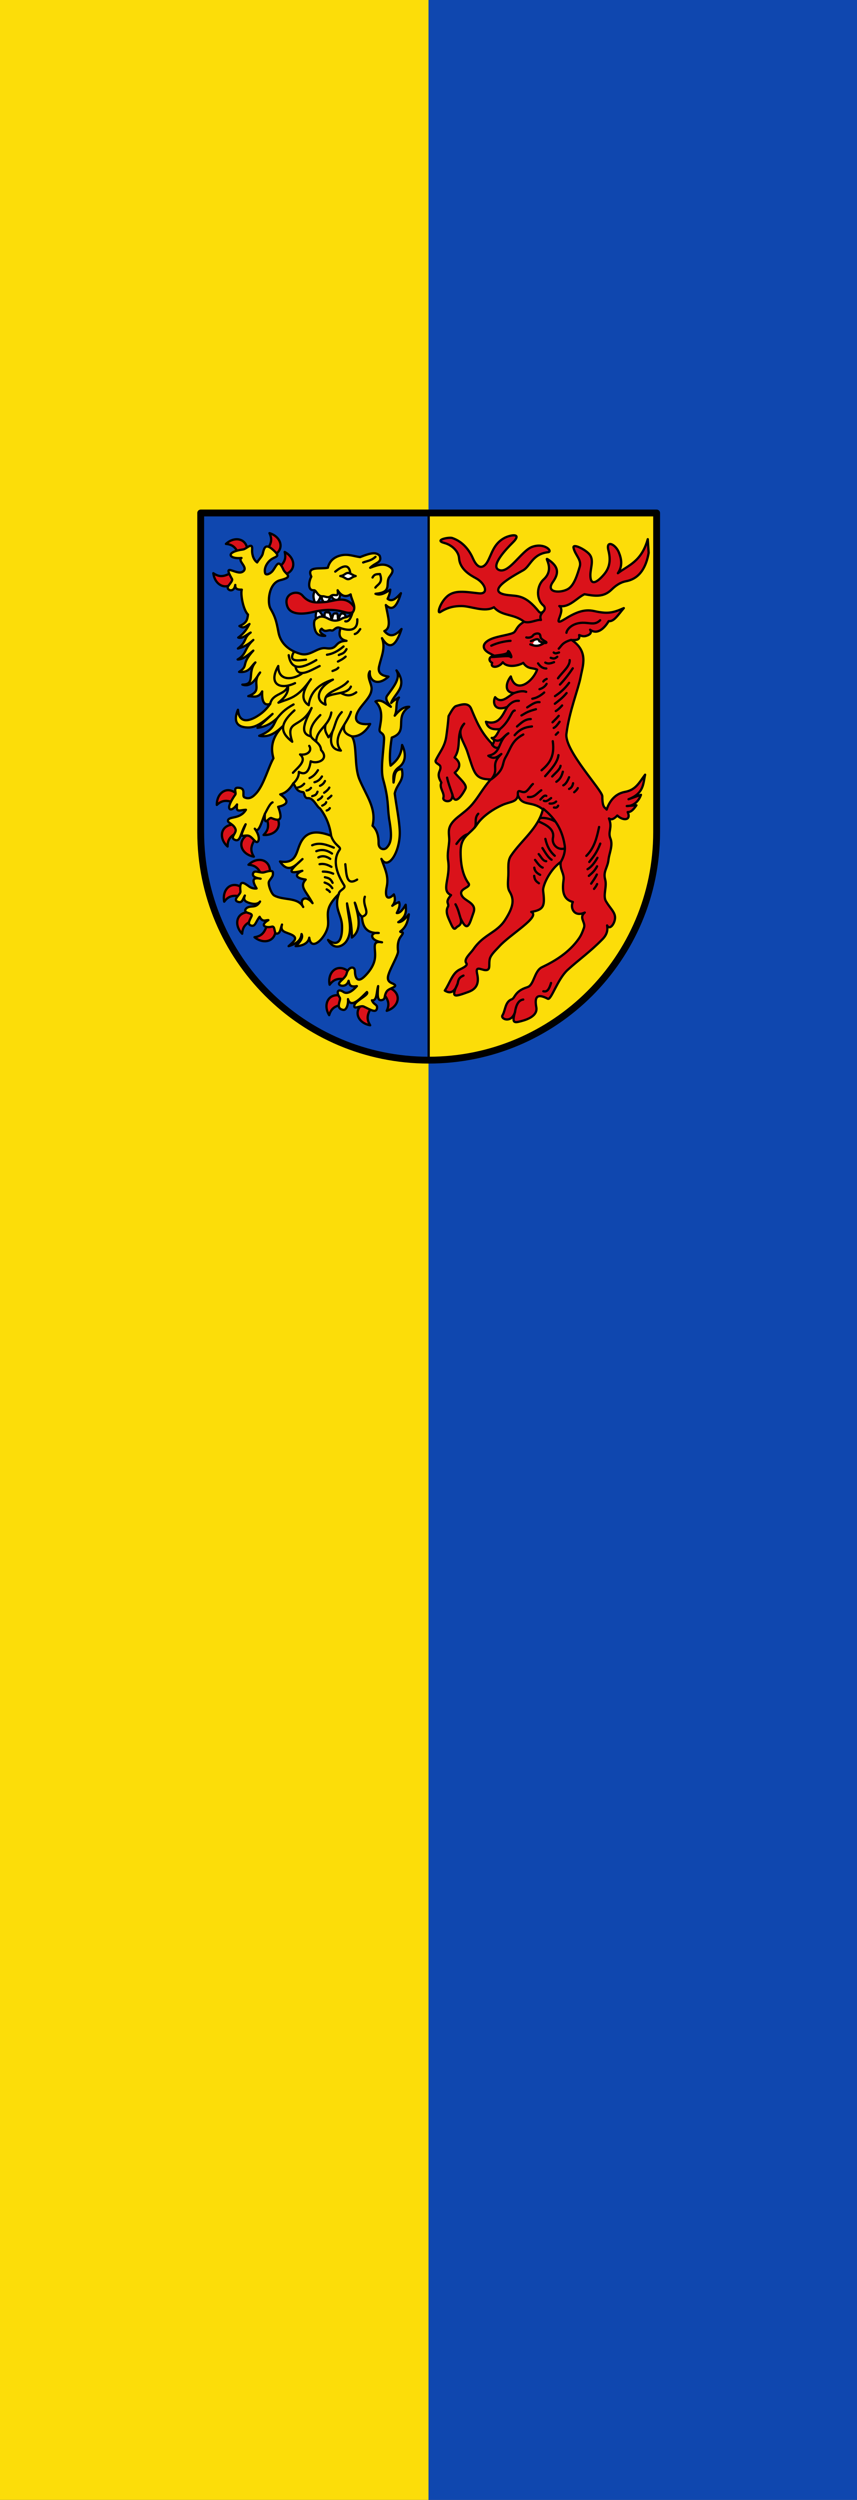<svg xmlns="http://www.w3.org/2000/svg" width="300" height="875"><rect width="100%" height="100%" fill="#333333" stroke="none"/><path d="M150 0h150v875H150" color="#000" fill="#0f47af"/><path d="M0 0h150v875H0" color="#000" fill="#fcdd09"/><path d="M229.745 178.965l-.006 112.446c.44 53.793-46.644 80.718-79.733 79.84l.006-192.286z" fill="#fcdd09"/><path d="M70.267 178.965l-.006 112.446c-.44 53.793 49.278 79.84 79.733 79.84L150 178.964" fill="#0f47af"/><path d="M6 6.003v280c.004 110.455 89.546 199.994 200 199.994s199.997-89.54 200-199.994v-280z" fill="none" stroke="#000" stroke-width="6" stroke-linecap="round" stroke-linejoin="round" transform="matrix(.399 0 0 .399 67.863 177.156)"/><path d="M354.523 379.881c-10.953 11.208-20.57 17.826-30.625 26.992-8.86 8.076-14.47 26.801-17.35 25.282-10.893-5.747-11.42.236-10.103 7.42 1.552 8.466-10.274 11.593-15.658 12.802-4.657 1.046-5.338-.576-2.997-8.75-3.028 10.468-13.08 6.369-10.995 2.978 2.59-4.21 2.176-11.884 8.096-13.994 3.024-1.077 2.397-7.135 13.716-10.628 5.981-1.845 5.889-14.249 12.877-17.553 11.292-5.34 23.719-12.822 32.277-25.068 2.17-3.104 3.304-6.024 4.528-9.6 1.61-4.704-4.851-8.804.662-13.239-9.37 4.286-12.965-4.125-10.444-9.285-9.364-2.45-9.262-11.005-8.129-19.672.692-5.294-3.651-9.303-2.462-15.41-9.876 6.845-15.95 21.089-15.483 25.073 1.512 12.919 1.297 16.78-10.444 18.744 8.864 4.004-18.87 19.875-28.24 30.473-2.23 2.522-7.021 6.728-8.054 10.556-1.146 4.244.487 8.424-1.934 9.693-3.68 1.928-11.137-5.08-9.28 3.292 1.365 6.155 1.412 12.93-7.54 16.154-12.722 4.582-15.52 5.567-9.559-7.193-3.745 10.882-9.509 7-11.235 6.03 4.418-6.551 6.55-15.107 12.667-18.257 2.792-1.438 7.94-3.657 6.237-5.772-2.727-3.387 3.8-8.723 6.132-12.154 8.993-13.23 20.452-14.352 27.726-25.576 8.11-12.514 8.044-18.477 4.052-25.199-2.112-3.557-1.29-8.58-1.072-14.112.276-7.018-.81-12.499 2.3-17.184 8.945-13.48 24.129-24.144 27.997-40.702-9.69-7.886-18.195-2.132-21.895-12.49-.912 6.338-6.524 5.476-13.6 8.608-7.312 3.236-17.284 9.592-22.247 17.048-3.483 5.233-7.627 7.472-10.743 11.534-3.94 5.136-3.837 11.27-3.545 17.4.4 8.415 2.442 16.833 6.728 22.631 3.144 4.255-9.868 4.327-5.474 11.388 2.869 4.61 12.915 6.17 9.957 14.382-3.47 9.632-5.084 18.614-11.362 5.034 1.184 4.395-.49 6.014-2.37 7.05-2.415 1.331-2.842 5.095-6.177-2.431-2.276-5.138-5.096-10.15-2.625-14.613 1.719-3.106-3.283-3.476 2.809-10.345-9.233-4.031-.198-14.89-2.595-30.373-.888-5.731.479-10.621.953-16.652.574-7.299-3.637-12.369 7.682-21.512 4.41-3.562 8.75-6.64 12.539-11.1 5.655-6.66 9.064-13.579 16.198-21.848-14.242-.138-14.261-5.58-20.521-24.39-3.058-9.188-10.278-16.478-2.71-24.534-7.944 9.816-1.735 19.45-8.432 29.719 5.41 4.191 5.467 8.626.11 13.306 4.773 5.64 11.049 10.567 9.438 14.065-1.086 2.358-9.177 16.846-11.451 5.14.41 8.545-8.956 6.001-7.964 2.822 1.349-4.323-4.052-8.885-1.736-13.327-5.313-8.649.105-9.87-.917-14.227-.45-1.915-4.874-2.668-4.09-5.184 3.197-6.984 8.044-11.83 9.343-21.282.717-5.216 1.33-9.83 1.996-17.682 2.495-4.456 4.594-8.185 6.569-8.79 5.3-1.624 10.909-3.213 13.236 2.335 4.297 10.242 8.398 20.936 18.946 31.404.915-1.926 2.212-3.853-.886-5.78 3.39.485 5.014-4.332 7.115-7.716-5.662.498-10.644-.139-12.198-6.488 11.545 3.407 14.408-5.814 18.686-12.977-12.105 4.48-12.74-4.762-10.64-8.564 5.536 6.346 11.073-.612 16.61-3.634-8.86-.421-7.181-9.142-2.855-14.534 4.328 15.828 19.07 5.018 23.098-5.969-4.066-1.97-8.132-.053-12.198-5.97-3.72 2.474-13.928 4.71-17.908-.518-3.703 5.225-11.425 5.222-9.343.519-4.108-2.098-2.345-5.931 1.817-6.23l-4.931-2.594c-6.663-3.98-5.098-8.826 1.816-11.939 6.616-2.978 18.51-3.926 20.763-6.229 2.1-2.147 2.142-5.246 8.565-9.083-9.269-7.317-19.475-4.549-26.473-12.718-8.132 4.766-20.087-.983-28.289-1.038-6.35-.042-12.02.989-18.686 5.19-3.374 2.128-.299-8.058 5.71-13.495 6.783-6.138 16.2-4.102 28.03-2.855 9.12.962 5.629-8.77-2.413-13.16-4.598-2.51-14.213-7.606-14.943-17.636-.46-6.313-6.622-11.718-12.75-13.325-9.904-2.596 3.874-5.406 6.747-4.412 9.55 3.305 15.084 10.882 18.167 17.908 4.664 10.628 9.662 7.989 12.458 3.374 4.043-6.672 5.237-15.927 15.053-21.282 4.838-2.639 16.538-4.955 7.267 4.153-5.905 5.802-19.309 20.234-12.28 23.736 8.683 4.325 19.924-16.662 29.41-20.103 11.037-4.003 18.501 4.173 14.014 4.672-13.831 1.54-15.541 12.317-21.8 15.832-10.261 5.761-34.997 19.263-13.237 21.8 8.373.977 15.106-.357 26.991 14.534 2.35 2.944 7.513-2.371 3.894-5.45-6.438-5.476-6.055-17.079.259-22.839 10.26-9.36-.05-20.023 3.634-17.648 10.481 6.758 9.372 12.937 4.412 19.984-6.844 9.722 7.309 9.793 13.495 5.97 5.466-3.378 8.181-13.14 10.122-19.466 1.85-6.028-4.17-10.344-5.45-16.61-.888-4.345 11.561 2.03 14.534 6.488 3.234 4.85.338 11.461.26 17.13-.162 11.632 7.231 5.45 12.197-.52 5.296-6.365 5.502-13.436 3.634-20.762-2.453-9.623 6.2-5.431 9.084 1.557 2.374 5.753 3.562 12.091-.779 18.427 9.174-7.042 20.608-9.966 26.213-29.846l.779 11.938c-2.047 11.87-7.368 22.556-19.725 24.915-5.343 1.02-9.35 3.997-12.977 7.527-6.983 6.795-14.732 5.494-23.617 3.893-6.845 3.316-13.367 11.993-22.06 10.381 6.4 4.153-7.667 19.153 4.411 11.68 9.617-5.95 17.1-9.301 26.213-7.268 11.535 2.574 16.121 1.743 25.954-2.595-4.672 5.408-8.565 12.07-13.237 11.42-2.797 4.657-9.198 12.747-16.35 7.526 0 0 2.483 3.027-2.076 4.931-3.225 1.347-4.672.845-7.527-.26 1.085 4.72-2.883 4.385-6.488 4.413 14.93 10.002 9.643 22.497 7.786 32.441-1.913 10.244-10.003 30.205-12.458 49.83-1.818 14.535 31.516 49.49 31.498 54.767-.036 10.888 2.662 9.603 3.799 11.675 1.74-5.308 6.032-13.713 16.076-15.533 9.457-1.713 12.305-7.97 17.663-15.092-1.791 7.858-.9 16.314-14.534 21.54l10.9-3.892c-1.557 4.636-5.82 10.054-12.457 9.862l8.468-.687c-2.212 3.187-4.49 6.147-7.663 5.97 3.367 7.574-4.18 7.82-9.11 3.022-2.445 2.53-4.89 4.384-7.336 2.56 3.415 8.244-1.2 11.456 1.29 17.574 2.48 6.09-1.032 12.722-1.651 18.492-.79 7.368-4.908 10.416-2.957 17.465 1.79 6.464-2.236 14.254.734 19.174 3.664 6.07 7.072 8.68 7.844 12.977.918 5.114-4.327 13.234-6.876 8.18.722 4.227-.12 8.069-4.025 12.063z" fill="#da121a" fill-rule="evenodd" stroke="#000" stroke-width="2" stroke-linecap="round" stroke-linejoin="round" transform="matrix(.399 0 0 .399 69.458 177.156)"/><path d="M186.589 225.206c.897-1.856 1.794-1.146 2.69 0-.896.73-1.793 1.181-2.69 0z" fill="#fff" fill-rule="evenodd"/><path d="M311.7 128.393c1.557 1.468 3.115.338 4.672 0m-7.286 4.672c1.665.441 3.143 1.441 5.742-.918m-10.49 5.102c2.552 1.46 5.102.564 7.653-.367m-14.002 1.05c1.935 2.91 4.31 4.502 7.223 4.476m.322 9.16c-1.08.505-2.39 1.25-2.917 2.26m2.854 2.076c-1.168 2.197-3.613 3.96-6.228 4.671m4.126 2.913c-3.473 3.065-6.945 4.837-10.418 5.455m6.31 3.02c-3.6-.48-7.199 2.238-10.798 4.583m7.652 1.615c-8.209 2.166-9.45 3.73-12.691 5.437m-5.982 17.335c5.06-5.985 10.122-7.13 15.182-7.656m10.856-73.262c-3.163 1.832-6.093 3.833-12.283 1.264m-11.679 71.998c3.548-3.019 6.858-6.463 12.068-6.489m24.007 11.68l-2.076 2.075m3.374-11.42c-1.73 2.478-3.46 4.685-5.19 5.451m4.411-10.64c-1.816 2.153-3.633 3.88-5.45 5.709m8.435-14.793c-2.033 2.333-3.894 3.981-5.58 4.93m9.495-15.8c-4.15 4.926-7.053 6.73-10.292 9.375m12.489-18.35c-4.123 5.69-8.246 8.873-12.369 11.665m12.893-31.605c.383 5.376-6.507 10.568-10.26 15.944m12.945-8.74c-4.323 6.503-7.857 10.64-11.21 14.235m-1.096-31.485c2.622-2.509 2.762-5.201 10.87-7.71m-39.289-2.13c2.109.57 4.75-.064 5.764-1.606 1.188-1.806 5.22-2.748 6.226-.757 1.061 2.1-1.04 2.604 4.88 5.997 1.967 1.128.074 2.293-5.45-.26-.694-3.543-4.61-1.007-7.397-.13m10.758-25.934c-1.446 1.908-3.37 3.576-1.965 7.368-3.443-.645-9.923 3.354-14.762 1.545m37.145 9.697c.22-2.894 5.442-9.34 16.002-8.767 5.654.307 9.345 1.912 13.553-2.228m-92.913 31.144c5.824-.806 11.942-1.3 12.028-3.445.13-3.248 5.152 7.182 1.924 4.21-1.25-1.15-11.434.246-15.913.318m12.343-1.558c-.927.015 3.765-1.18 3.765-1.18m.136-11.448c-4.797.245-11.704 1.773-16.878 4.279m19.984 41.525c3.547-1.158 7.094-2.272 10.64-1.038m-16.61 13.236c2.166-2.536 5.387-5.805 10.172-5.36m-16.66 24.825c9.051-7.36 10.08-16.264 13.03-16.324m7.536 21.027c-10.198 5.388-10.673 11.687-15.537 19.947-3.7 6.285-.139 10.37-12.675 19.471 8.142-9.642-1.834-11.76 8.944-22.32-3.236 2.376-6.293 5.33-11.42 1.557 12.024-2.488 7.671-12.714 17.586-19.698-4.572 2.313-7.382 10.495-14.579 4.057m.186 5.78c2.068 2.947 4.587 3.657 6.165 2.2m51.918 51.477c-1.223 2.277-2.447 1.614-3.67 1.579m1.903-5.217c-1.316 1.178-2.966 2.021-5.74 1.74m1.31-4.791c-2.137 1.655-4.275 3.507-6.412 2.317m2.202-4.241c-1.73-1.028-3.46 1.46-5.19 3.208m.79-8.121c-3.676 2.265-5.837 6.652-11.697 5.862m43.728-7.781c-.714 1.544-1.961 2.555-3.146 3.628m-.975-7.906c-.6 3.096-1.94 4.342-3.513 5.007m.005-10.287c-1.692 4.255-3.384 6.304-5.076 7.14m-.393-11.938c-1.582 5.826-3.65 7.29-5.71 8.824m3.697-14.014c-.443 3.114-4.515 6.228-7.33 9.343m5.469-18.718c-.706 6.148-6.19 12.297-11.672 18.445m6.69-30.656c1.952 14.034-3.6 20.125-9.83 25.497m51.508 64.328c-3.217 8.441-6.434 11.895-9.65 16.127m7.157-3.67c-2.895 5.075-5.79 8.35-8.685 10m10.14-37.044c-1.96 9.103-3.984 18.182-11.204 25.372m-35.937-14.938c1.483 6.713 4.091 11.136 8.244 14.824m-10.828-6.79c2.683 4.316 5.365 8.802 8.048 10.27m-11.362-33.572c6.71 2.972 14.194 6.77 12.552 14.387-1.188 5.507 3.963 11.223 10.479 9.282m-22-26.403c2.396-1.058 9.289.13 13.198 2.672m-10.232-11.129c7.782 6.308 16.245 15.523 18.816 31.928.758 4.835-.472 9.806-3.387 14.806m-37.625-58.623c-.56-6.6 2.686-1.803 6.22-2.815 2.518-.72 5.092-5.628 6.946-6.958m-75.27-5.579c.583 3.334 2.655 9.148 4.666 14.859m22.666 16.799c-3.89 4.032-1.075 9.349-3.169 12.097m-15.973 14.38c3.334-4.623 6.668-7.828 10.002-8.544m113.41 43.752c-.895 2.106-1.79 3.066-2.685 4.242m2.438-12.61c-1.657 3.415-3.313 5.48-4.97 8.001m5.185-15.205c-2.401 4.542-4.802 6.17-7.204 8.395m-47.982-.005c.404 4.123 2.325 5.211 4.153 6.488m1.114-7.395c-3.736-1.811-4.824-4-5.16-6.297m.672-6.811c2.228 2.981 4.456 6.146 6.684 6.758m-3.481-11.855c2.068 2.387 3.613 6.082 6.564 6.26m-2.5 114.07c2.249.423 4.498.452 6.747-7.267m-24.396 14.534c-3.781.475-6.165 4.096-7.178 10.8m-45.248-31.823c-4.601 1.901-4.532 4.581-5.16 7.144m-1.847-69.691c2.568 4.64 3.151 8.286 4.47 12.3" fill="none" stroke="#000" stroke-width="2" stroke-linecap="round" stroke-linejoin="round" transform="matrix(.399 0 0 .399 69.458 177.156)"/><g fill-rule="evenodd" stroke="#000" stroke-width="2" stroke-linecap="round" stroke-linejoin="round"><path d="M106.257 78.35c-2.608 3.976-.764 7.952.367 11.929 2.457-1.861 5.204-6.605 4.772-9.91 1.076 2.263-.04 5.995 3.303 8.258 3.442.264 4.399-3.508 5.505-6.607 1.53 3.778 3.059 3.716 4.588 4.405 3.279-.345 3.609-3.348 3.487-6.607-8.075-4.665-13.947-.856-22.022-1.468zM107.542 94.5c.258 2.63-2.139 6.912 1.1 10.46 8.137 2.619 16.64 1.4 24.776.55-.045-3.136.194-7.106-2.753-7.34-2.553-.58-2.786 3.482-4.037 5.506-.559-2.187.101-6.81-2.203-5.506-2.822-.841-2.584 3.674-3.67 5.873-.358-3.784-1.827-8.152-3.12-6.79-4.45-.862-2.073 2.662-3.487 4.404-2.202-2.812-4.404-7.021-6.606-7.157z" fill="#fff" transform="matrix(.399 0 0 .399 67.863 175.56)"/><path d="M140.148 91.799c-7.29-10-17.144-4.17-25.465-3.634-7.09.457-13.4 1.347-19.327-5.665-4.692-5.552-17.319-1.773-13.356 9.406 2.84 8.015 14.7 6.845 22.073 5.083 11.368-2.716 19.547-2.519 28.29 0 9.387 2.706 9.102-3.384 7.785-5.19zM66.346 27.694c9.862 2.946 13.354 13.2 5.047 18.755-4.268 2.853-8.749-2.146-6.439-5.513 3.22-4.695 3.76-8.221 1.392-13.242zM79.683 44.188c9.081 4.844 10.47 15.587 1.226 19.383-4.749 1.95-8.15-3.839-5.217-6.68 4.088-3.963 5.316-7.312 3.99-12.703zM28.13 37.138c7.547-6.998 18.153-4.797 18.718 5.18.29 5.125-6.292 6.446-8.02 2.746-2.407-5.16-5.17-7.416-10.698-7.926zM17.077 62.812c1.225 10.22 10.736 15.405 17.623 8.164 3.537-3.72-.627-8.986-4.338-7.283-5.174 2.375-8.74 2.307-13.285-.88zM20.144 266.118c-.182-10.291 8.53-16.727 16.343-10.495 4.012 3.202.606 8.987-3.302 7.807-5.45-1.646-8.974-1.091-13.041 2.688zM29.59 302.59c-7.666-6.87-6.454-17.634 3.429-19.118 5.076-.762 6.998 5.67 3.474 7.732-4.915 2.874-6.906 5.834-6.904 11.385zM52.616 311.489c-10.14-1.772-14.807-11.547-7.207-18.036 3.904-3.333 8.94 1.108 7.04 4.722-2.65 5.04-2.773 8.604.167 13.314zM61.143 292.453c10.27.674 17.116-7.72 11.264-15.821-3.005-4.161-8.947-1.037-7.956 2.924 1.383 5.523.66 9.016-3.308 12.897zM47.917 318.596c7.415-7.139 18.06-5.137 18.812 4.828.386 5.119-6.17 6.562-7.967 2.895-2.504-5.112-5.309-7.317-10.845-7.723zM26.625 350.982c-2.021-10.092 5.399-17.984 14.2-13.25 4.52 2.43 2.206 8.733-1.851 8.271-5.657-.643-9.024.533-12.349 4.98zM42.381 379.094c-7.21-7.346-5.31-18.01 4.647-18.858 5.114-.436 6.621 6.107 2.972 7.938-5.089 2.554-7.266 5.38-7.619 10.92zM53.216 382.164c7.952 6.536 18.408 3.705 18.376-6.288-.016-5.133-6.666-6.058-8.169-2.262-2.096 5.294-4.719 7.711-10.207 8.55zM118.72 450.541c-5.414-8.754-1.21-18.738 8.689-17.37 5.085.704 5.112 7.417 1.149 8.399-5.527 1.369-8.273 3.645-9.839 8.971zM119.119 423.839c-2.022-10.092 5.398-17.984 14.2-13.25 4.52 2.43 2.205 8.732-1.852 8.27-5.657-.642-9.024.534-12.348 4.98zM154.699 459.402c-10.152-1.695-14.894-11.433-7.343-17.98 3.878-3.362 8.947 1.04 7.075 4.668-2.61 5.06-2.707 8.626.268 13.312zM169.22 446.722c9.84-3.022 13.253-13.302 4.904-18.793-4.29-2.82-8.732 2.213-6.397 5.562 3.257 4.67 3.824 8.192 1.494 13.23z" fill="#da121a" transform="matrix(.399 0 0 .399 67.863 175.56)"/></g><g><path d="M164.544 313.44c2.593 7.903 6.734 14.922 4.672 24.397-2.071 9.519.97 12.279 6.229 6.748 1.395 3.335 1.389 6.67-1.358 10.005 1.44-1.09 3.088-2.182 5.897-3.272 1.326 3.206-.405 6.411-1.944 9.617 2.596.276 5.19-2.711 7.786-7.267.395 5.105 1.183 10.209-6.488 15.313 3.089.097 6.178-3.125 9.267-6.895-.785 5.56-1.965 11.001-7.562 15.117.259 1.373 4.622-.992.63 4.236-2.753 3.607-3.173 8.287-2.532 13.06.327 2.428-4.867 11.69-7.33 17.565-1.59 3.98-3.26 8.3 1.817 10.38 7.984 3.273-2.16 3.81-4.412 7.268-2.53 3.885-.926 6.446-3.686 7.426-4.572 1.624-4.523-3.409-3.84-12.098-1.533 4.664-.84 13.336-5.45 12.458 1.607 4.159 5.03 3.384 4.43 6.98-.783 4.694-6.095 1.026-11.698-1.53-2.784-1.27-9.338 3.331-8.108-1.19 1.174-4.316 13.266-8.918 10.963-11.527-4.502 4.316-13.972 15.256-16.61 6.229.445 4.558-1.38 9.968-4.166 9.464-7.538-1.365-1.587-8.608-3.03-10.749-3.497-5.187-1.597-8.253 3.303-4.944 3.233 2.183 7.786-.629 11.68-5.19-6.77 1.34-6.446-2.048-7.268-4.672-1.444 4.985-5.87 4.742-7.342 3.955-3.98-2.128 4.493-5.467 5.62-10.279 1.373-5.862 7.262-7.222 7.311-1.994.036 3.83 1.338 11.218 8.167 4.742 3.649-3.461 8.221-9.1 9.277-15.521 1.43-8.698-3.734-16.505 6.295-14.643-11.428-1.732-10.562-9.317-2.868-8.179-8.26.305-14.201-2.866-14.66-14.261-5.064-4.113-4.235-8.225-6.35-12.337 3.333 11.97 6.53 23.883-2.569 30.593.047-12.907-2.477-20.673-4.241-29.96.668 11.348 5.884 23.907-.666 33.373-2.454 3.547-10.266 8.773-15.97-1.316 9.997 7.373 12.688-2.25 12.237-12.756-.42-9.738-7.38-15.037-2.805-27.51-13.097 12.796-8.899 18.031-9.407 26.692-.598 10.194-14.923 25.264-16.52 11.598-.762 4.477-5.333 7.336-11.957 7.417 4.678-4.096 6.692-7.976 5.182-10.62-.52 6.214-5.491 8.786-11.336 10.643 4.261-3.915 8.749-6.948 2.874-9.91-5.11-2.575-10.718-2.32-8.667-9.039-1.374 3.527-1.312 7.295-4.121 7.943-3.419.789-1.344-7.057-4.887-6.082-4.788 1.32-11.27-.794-2.962-5.767-2.555-.089-5.11 2.13-7.665-2.905-3.366 4.123-3.673 8.47-7.013 7.82-4.626-.902-1.242-5.51-.07-8.365 1.073-2.615-3.385-2.341-5.073-3.876-1.217-1.107-.11-3.567 3.242-4.34 3.018-.695 6.19.65 9.286-4.614-2.231 2.919-6.96 2.19-10.198.97-3.005-1.131-4.676-2.505-3.151-6.218-2.023 3.777-2.377 6.683-6.026 5.483-5.278-1.736 2.48-6.471 2.183-9.054-1.322-11.47 3.591-7.214 7.706-4.303 2.313 1.636 4.693 1.833 6.43 1.645-3.612-6.046-4.51-10.283 3.544-8.551-6.591-.94-7.44-3.085-6.372-5.185 1.357-2.666 6.175.606 9.696-.488 8.477-2.634 7.495-.06 7.436 1.975-.078 2.665-3.772 4.925-3.683 7.563.103 3.076 2.519 9.583 4.95 10.915 8.101 4.439 20.453 1.144 25.345 10.014-3.893-5.899 1.584-11.608 8.18-3.355-6.069-11.296-11.676-14.333-6.014-20.674-11.66-1.654-7.726-5.815-2.931-7.723-14.86 3.67-10.26-.973.131-10.298-6.277 5.792-12.512 13.097-19.74 2.14 13.448 2.306 14.206-7.124 17.09-14.225 4.666-11.491 13.156-13.946 27.77-8.305-1.213-10.016-5.222-18.234-9.863-24.137-2.622-.963-5.43-9.301-10.561-8.893-3.373.268-2.933-5.192-4.08-5.28-6.47-.496-6.532-5.309-8.717-7.627-3.15 5.167-6.885 8.585-11.42 9.602 8.623 5.94 6.126 9.101-1.816 10.9 5.191 13.61-.466 12.13-5.97 9.863-2.461-1.014-6.517 8.966-5.709-3.633-2.788 6.585-5.384 17.924-8.824 12.976 4.069 5.676 4.08 9.872 2.574 11.398-1.699 1.721-4.02-3.248-7.246-4.91-2.593-1.335-6.423.625-6.716-.73-.342-1.583 1.422-4.518 3.342-9.65-4.668 7.679-4.322 15.705-9.331 13.717-4.908-1.948 1.617-5.983.507-9.306-1.604-4.804-7.292-5.511-6.65-7.83 1.082-3.913 10.513-.66 15.734-9.299-5.71.26-8.98 2.968-7.786-4.672-4.128 5.63-7.195 5.22-6.93 2.083.246-2.907 3.61-8.267 5.373-10.647 1.129-1.524-1.952-6.1 2.143-6.092 8.202.018 3.217 7.108 5.902 8.428 4.04 1.985 7.272-.04 10.722-4.014 6.41-7.39 10.48-22.98 14.713-30.245-2.278-8.18-2.18-17.516 8.045-28.03-7.752 7.437-13.669 9.588-20.503 8.306 13.061-5.191 12.305-10.382 15.832-15.572-5.797 5.513-11.593 7.885-17.39 8.564l13.237-12.198c-6.718 5.713-13.558 12.173-21.8 11.939-10.519-.299-12.333-6.485-8.565-15.572.956 12.1 9.547 10.678 18.426 4.671 3.57-2.415 6.575-5.104 9.863-9.862-5.116 1.926-7.429-1.754-7.008-10.9-3.558 6.457-7.993 4.157-12.198 4.152 13.724-5.163 2.04-11.092 10.382-20.763-4.232 6.041-8.013 13.253-15.572 10.641 12.097.068 3.81-10.433 11.419-19.465-4.009 3.424-5.241 9.277-14.274 8.305 8.818-5.815 1-6.08 12.457-18.686-4.585 3.83-9.17 7.976-13.755 7.786 8.031-4.561 5.512-9.525 13.755-17.13-4.898 4.508-9.285 6.46-13.495 7.527 8.281-6.488 4.758-9.343 11.16-14.015-3.634 1.913-7.267 5.63-10.9 4.412 5.528-3.98 7.714-7.959 9.861-11.938-3.806 2.375-5.017 4.26-8.824 1.817 6.182-2.514 7.029-5.533 7.508-10.085-4.188-3.996-6.697-17.875-5.432-21.838-3.083.031-6.018-.115-5.71-4.153-1.088 7.238-7.221 4.763-6.597 2.004.392-1.73 4.743-5.485 3.743-7.194-8.896-15.213 3.612-3.162 9.084-6.23 6.319-3.542-4.755-9.543-.779-12.197-11.053 1.156-14.76-5.242 1.557-7.527 2.8-.392 8.39-7.137 7.786.26-.226 2.768.489 8.391 4.412 11.16 1.204-2.315 4.308-5.108 4.9-7.642 1.119-4.777 2.133-9.387 8.596-3.778 8.764 7.607 1.665 5.283-3.057 10.395-3.363 3.642-4.31 7.633-3.4 10.533.683 2.178 4.745.382 6.74-2.31 3.441-4.646 4.88-10.847 9.32-.71 1.629 3.72 9.564 6.111-2.855 9.084-10.239 2.45-11.543 19.724-8.565 24.915 4.009 6.988 5.07 10.324 7.008 20.763 1.494 8.047 7.058 15.431 19.205 18.946 8.744 2.53 14.785-6.001 22.32-4.931 11.405 1.619 6.63-6.13 18.167-6.489-6.401-1.384-7.064-5.638-5.19-11.16-4.365-2.134-5.69 2.83-8.046 2.077-3.05-.975-5.277 2.219-8.564-1.558-2.793 2.077-.997 4.153 3.114 6.23-7.018.493-8.598-3.295-9.344-6.955-.712-3.497-.798-6.832 1.558-8.099 2.811-2.153 5.48-2.691 10.381 0 3.607 1.98 7.772 2.637 11.939 0 2.804-1.774 5.101-.102 9.343-5.19 4.087-4.903-.72-10.728-1.557-16.092-3.807 2.37-7.613 2.27-11.42-3.633 1.22 7.524-3.052 2.39-5.886 5.011-2.494 2.307-5.144.115-7.09.3-4.676.444-5.605-5.53-7.875-5.311-5.09.49-4.972-6.451-2.247-11.939-4.504-9.597 7.769-6.318 14.52-7.786 1.212-5.017 4.483-9.28 11.693-10.9 6.134-1.378 11.073.85 16.61 1.557 10.887-4.357 14.016-4.158 17.13-1.298 2.46 6.21-3.335 5.782-8.306 10.641 6.662-2.508 12.247-4.382 17.648-.519 4.702 3.363-.3 7.012-1.442 9.721-2.4 5.692 2.715 12.423-11.534 13.637 4.325 1.846 8.65-.719 12.976-3.633-.329 3.584-1.33 5.812-2.335 8.045 3.893 3.172 7.786-.626 11.679-4.93-4.412 14.848-8.824 14.614-13.237 10.38 1.833 10.607 5.34 19.777-1.297 22.84 5.438 6.541 10.299 3.274 15.053-1.817-4.707 14.449-10.347 19.198-17.13 8.045 3.333 8.565-.655 16.248-2.595 24.916-1.485 6.639 3.762 8.165 8.305 8.824-10.297 9.295-17.371 2.87-16.35-4.672-3.274 4.79 1.829 11.02 1.5 15.605-.348 4.855-3.137 8.086-7.989 13.982-10.346 12.573-5.547 17.922 6.748 16.61-3.622 6.548-9.397 11.334-16.09 10.9 5.024 7.208 1.736 26.057 6.747 37.893 6.219 14.687 15.07 25.434 11.42 40.487 4.42 4.053 5.407 10.342 5.292 15.272-.117 5.054 4.681 6.658 7.165 3.933 3.806-4.174 4.994-9.003 2.076-25.434-1.604-11.711-.262-16.625-5.19-34.258-2.515-8.997.257-24.127.778-35.297.324-6.932-4.747-4.554-3.893-9.343 1.521-8.527 3.27-16.794-3.633-23.877 5.009-2.561 9.13 2.102 13.496 4.671-1.79-2.19-5.5-6.531-3.374-9.602 4.572-6.609 12.527-15.1 8.305-22.32 4.189 5.285 5.16 10.4 3.403 14.964-1.885 4.897-6.714 9.197-8.075 13.584 2.008-2.124 3.821-2.939 6.842-4.77-3.518 4.996-1.064 10.27-3.727 15.93 3.049-3.525 6.953-8.013 12.717-7.786-14.015 9.171.17 21.582-15.313 26.992-1.676 10.545-2.13 18.953-1.038 24.656 4.835-3.951 9.268-8.245 10.122-18.168 3.037 6.127 4.06 14.536-2.685 19.42-5.97 4.323-4.978 8.854-4.842 13.541 1.212-4.97.256-11.865 7.267-11.68 2.396 10.21-4.235 12.372-6.228 21.283 1.47 11.2 4.055 23.528 4.412 32.96.664 17.595-9.948 35.126-16.092 24.397z" fill="#fcdd09" fill-rule="evenodd" stroke="#000" stroke-width="2" stroke-linecap="round" stroke-linejoin="round" transform="matrix(.399 0 0 .399 67.863 175.56)"/><path d="M124.057 61.433c11.627-9.515 12.739-1.667 13.235 1.757m11.25-9.77c3.56-1.436 6.816-1.347 10.812-4.963m-2.596 18.167c1.75-3.312 3.844-2.868 6.533-3.051 2.823 7.82-1.91 8.883-4.032 11.875m-18.073 40.747c2.332-.723 3.195-2.159 4.793-4.336m-13.098-6.824c2.29.472 4.428-1.17 6.23-7.527m-10.382 13.496c3.668 1.226 15.248 4.878 14.654-7.741m-16.211 31.359c2.249-1.263 4.498-.818 6.747-5.19m-17.129 4.93c4.845-.675 9.69-3.166 14.534-7.267m-4.931 13.237c2.25-1.17 4.499-2.213 6.748-4.323m-11.496 12.615c1.8-.782 3.77-1.225 5.115-2.918m15.724 21.617c-5.319 3.86-8.853 3.003-13.683.501m8.949-5.508c-2.91 6.888-14.792 5-21.852 9.143m-48.938 5.986c2.054-9.588 13.752-7.75 15.595-16.014.859 6.514-3.396 10.874-8.328 14.976 10.664-4.045 16.776-4.137 28.44-20.566-6.409 8.726-9.882 17.688-1.905 22.781 1.201-10.539 7.818-18.262 21.25-22.44-13.423 6.872-16.44 18.215-6.38 22.028-3.587-12.227 11.87-11.546 19.496-20.39m-39.725-7.464c-6.151 5.251-21.5 8.856-21.347-6.131-9.172 16.154 1.701 21.257 14.705 15.053m.323-14.841c1.94 10.948 12.338 4.235 21.262-.18m-27.13-9.507c2.282 15.017 13.374 10.765 24.231 4.284m-19.488-7.485c-5.695 9.61 3.466 7.933 10.404 7.15m33.717 56.784c-1.88 6.927 2.247 8.781 6.511 10.51m-16.98-4.33c-2.856 9.611-1.023 15.986 7.377 16.788-8.83-11.333 5.076-22.666 8.824-33.999m-22.106 10.8c-1.758 5.635.958 8.613 2.382 11.52 6.63-6.918 4.594-14.66 11.679-22.06m-9.147.322c-2.167 12.175-12.716 14.41-13.342 25.283m-19.036-27.162c-13.293 11.972-12.582 19.302-1.938 27.529-6.536-19.998 7.478-10.923 16.99-29.606-4.765 10.602-11.748 22.312-.519 24.916-1.888-6.81 2.302-12.861 8.185-18.7m-37.771 2.609c3.119-3.816 6.366-7.644 14.274-11.939m-.26 69.296c2.888-2.752 4.966-5.91 4.932-10.122 4.984 2.764 8.814 1.074 10.38-9.344 5.175 2.834 16.948-1.295 9.085-9.862-.362-6.274-7.119-8.39-8.825-11.938m-15.831 31.922c4.999-5.363 12.41-10.727 6.229-16.09 6.688.996 10.837-3.325 8.045-7.527m11.42 52.426c1.705-.824 3.196-1.719 3.45-3.026m-7.147-1.906c1.537-.896 3.111-1.773 3.697-3.145m-8.824-.229c1.652-.726 3.474-.432 4.671-3.893m-9.603-1.038c1.298-.172 2.596-.704 3.893-2.335m-12.717 0c2.117-.547 4.162-.739 6.748-3.634m4.672-4.931c2.462-1.1 4.925-2.93 7.387-6.95m-3.038 10.552c2.184-.6 4.367-1.543 6.551-5.039m-1.696 8.185c1.56-.712 3.239-1.824 4.336-4.216m-.703 10.293c1.692-1.153 3.341-2.392 4.552-4.507m-1.21 9.742c.999-.762 1.997-1.402 2.995-2.627m-4.121 12.977c1.472-.402 2.236-1.157 2.734-2.045m-56.977 5.039c2.25-4.14 4.499-9.211 6.748-10.122m47.495 76.316c1.038.648 2.203 1.168 2.779 2.278m-4.596-8.26c2.25.872 4.499 1.585 6.748 4.93m-6.488-9.602c2.249.697 4.498.312 6.747 4.93m-8.564-9.861c3.028-.01 6.056.445 9.083 1.816m-11.938-8.305c3.46-.726 6.92.299 10.381 2.336m-11.42-8.305c3.461-1.751 6.922-1.101 10.382 1.298m-12.198-6.748c5.383-2.102 9.749-.64 13.755 2.076m-17.388-7.267c6.315-2.818 12.63-.541 18.946 2.076m4.412 40.697c.103-3.554 6.581-4.672 4.66-7.726-5.559-8.835-11.033-21.344-3.945-31.09 1.91-2.626-4.608-3.559-7.463-12.262m12.457 24.915c1.027 8.618.723 19.488 10.382 13.496m6.748 15.053c-2.771 7.873 6.068 14.876-2.475 17.528" fill="none" stroke="#000" stroke-width="2" stroke-linecap="round" stroke-linejoin="round" transform="matrix(.399 0 0 .399 67.863 175.56)"/><path d="M120.432 201.796c1.07-1.857 2.139-1.147 3.208 0-1.07.73-2.139 1.181-3.208 0z" fill="#fff" fill-rule="evenodd"/><path d="M128.47 65.326c3.92.697 4.816 3.018 7.255 2.735 1.947-.227 3.073-2.065 6.24-2.735-2.292-.4-4.93-2.904-6.993-2.708-2.354.223-2.95 2.333-6.503 2.708z" fill="none" stroke="#000" stroke-width="2" stroke-linecap="round" stroke-linejoin="round" transform="matrix(.399 0 0 .399 67.863 175.56)"/></g><path d="M206 6.778v479.455" fill="none" stroke="#000" stroke-width="2" stroke-linecap="round" stroke-linejoin="round" transform="matrix(.399 0 0 .399 67.863 177.156)"/></svg>